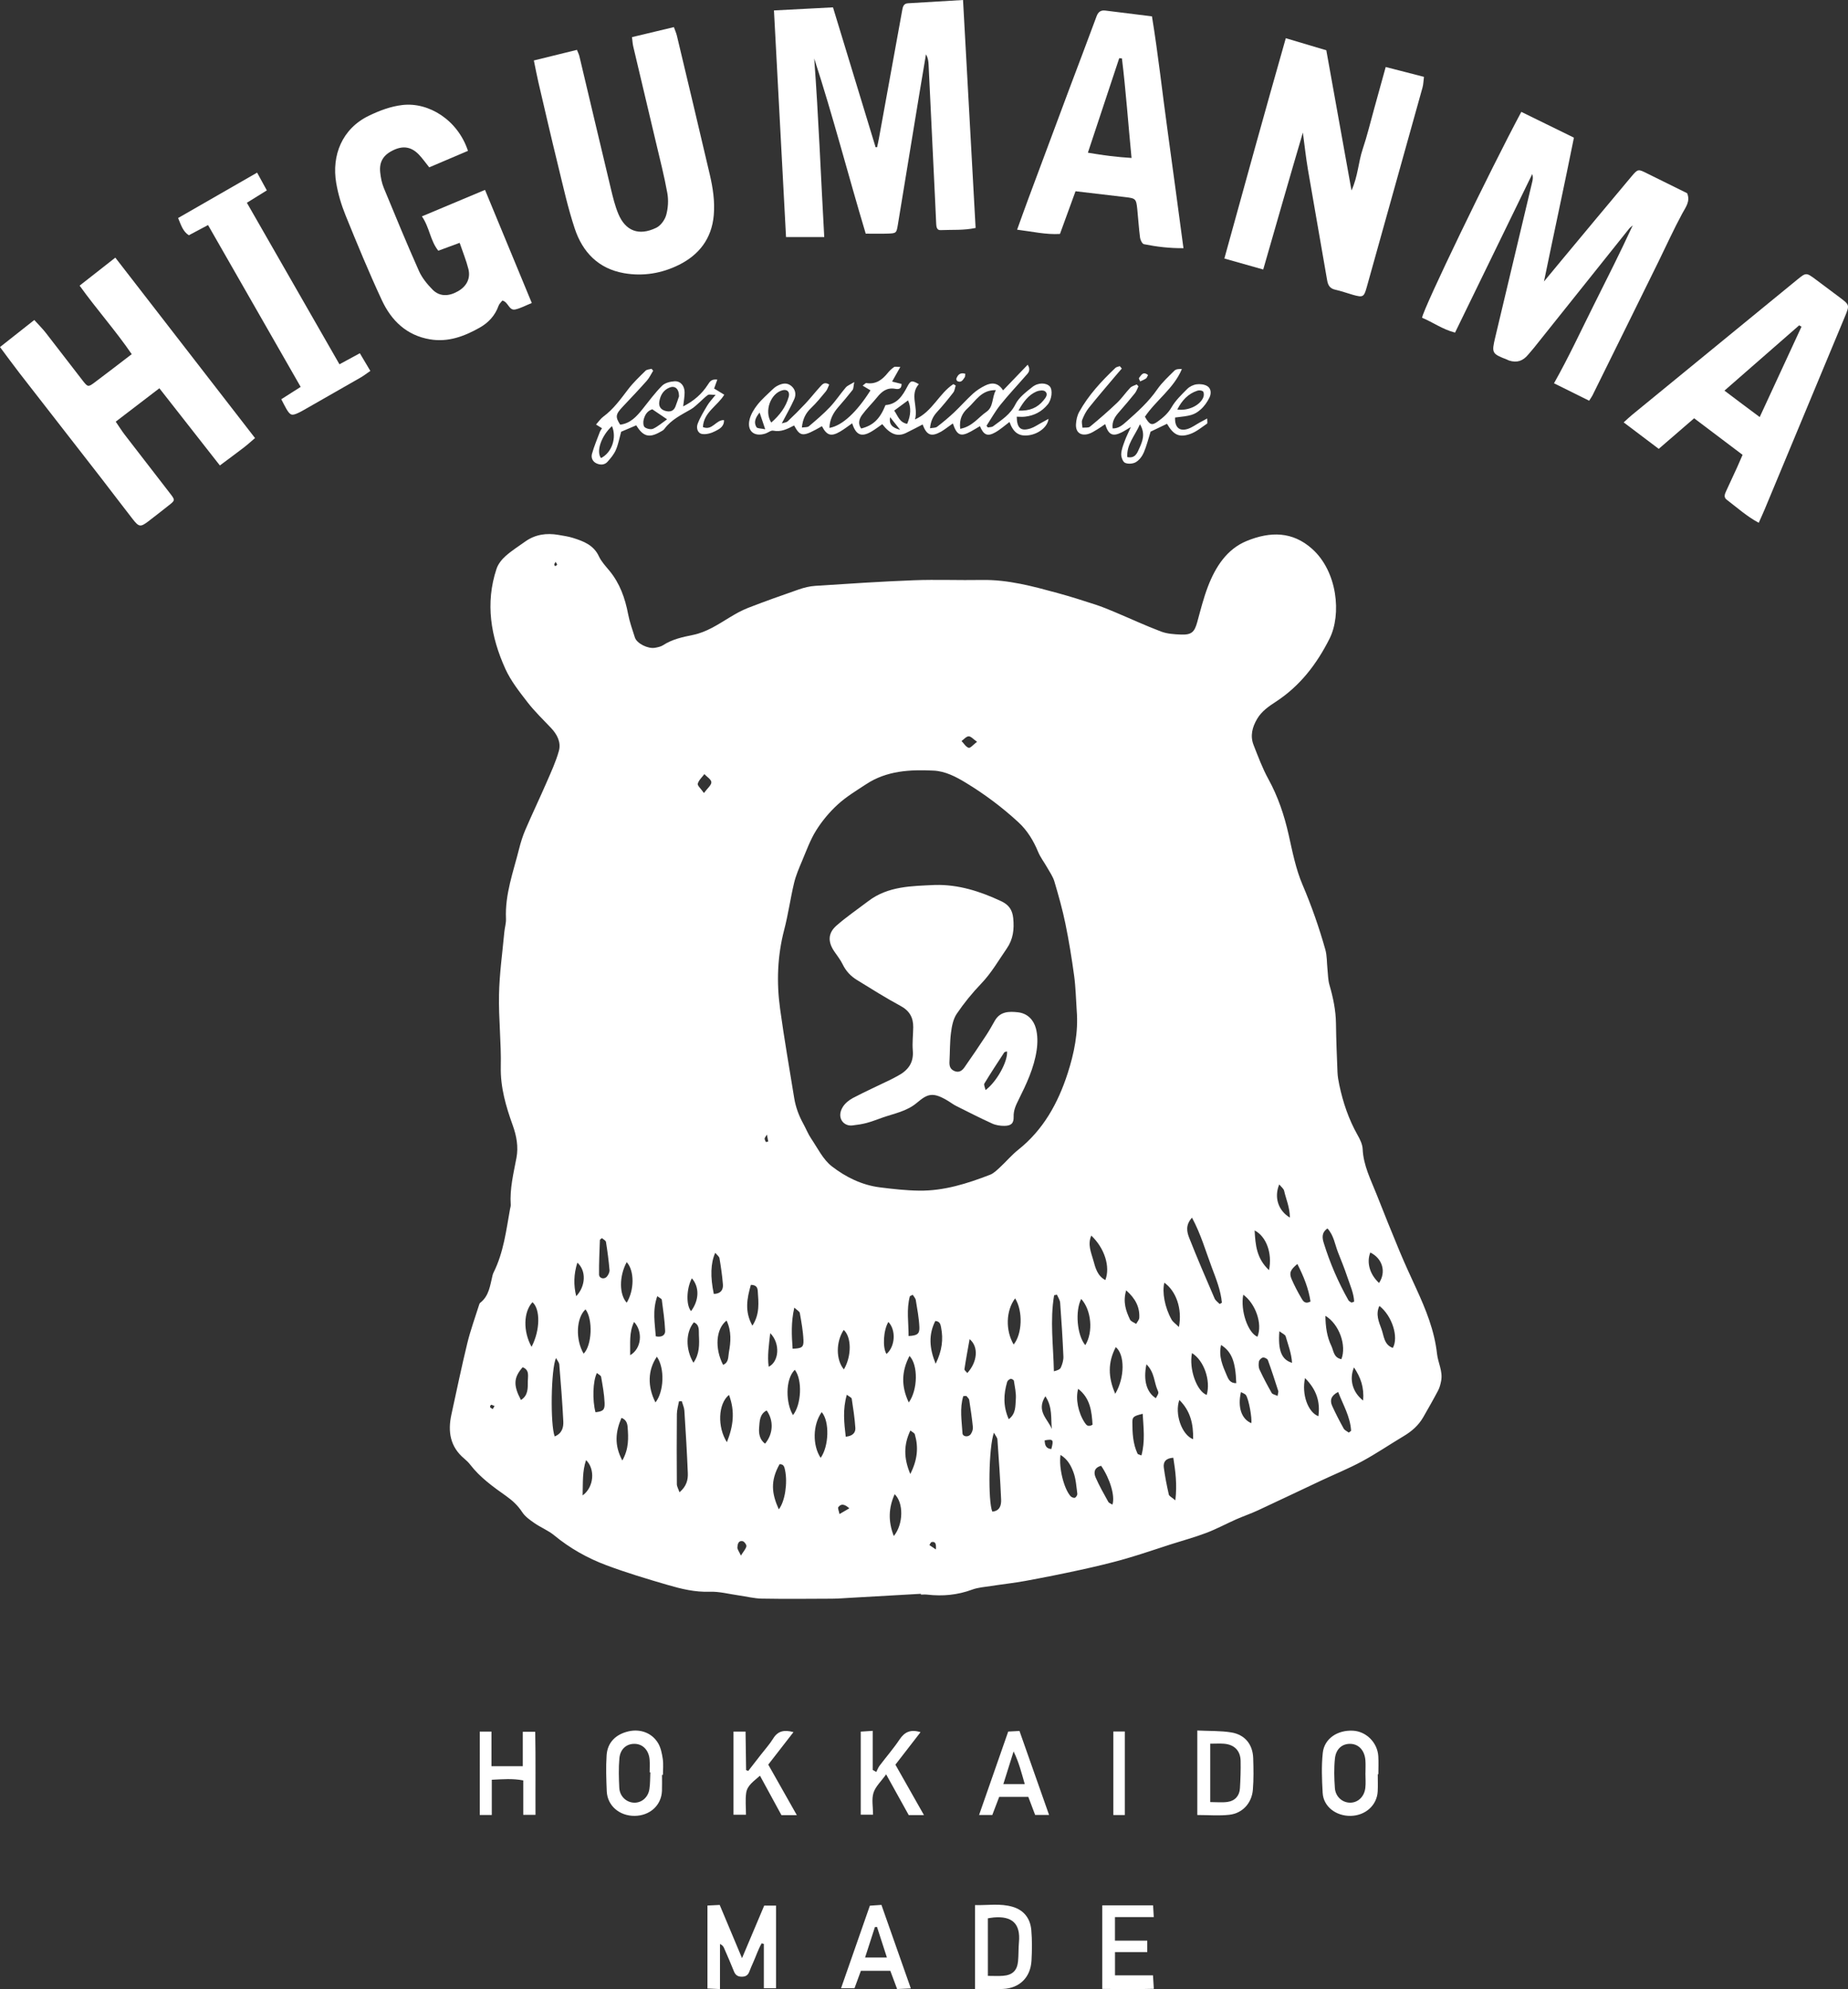 <?xml version="1.0" encoding="utf-8"?>
<!-- Generator: Adobe Illustrator 26.5.0, SVG Export Plug-In . SVG Version: 6.00 Build 0)  -->
<svg version="1.1" id="レイヤー_1" xmlns="http://www.w3.org/2000/svg" xmlns:xlink="http://www.w3.org/1999/xlink" x="0px"
	 y="0px" viewBox="0 0 281.707 303.142" style="enable-background:new 0 0 281.707 303.142;" xml:space="preserve">
<rect x="0" y="0" width="281.707" height="303.142" fill="#333333" stroke="none"/>
<style type="text/css">
	.st0{fill:#FFFFFF;}
</style>
<g>
	<g>
		<g>
			<path class="st0" d="M140.371,242.89c-3.604,0.205-7.209,0.412-10.814,0.615c-0.915,0.052-1.831,0.126-2.747,0.131
				c-3.56,0.017-7.122,0.052-10.681-0.011c-1.169-0.021-2.332-0.323-3.499-0.487c-1.492-0.21-2.992-0.617-4.476-0.564
				c-2.215,0.079-4.294-0.428-6.355-1.029c-3.156-0.92-6.314-1.866-9.39-3.018c-2.873-1.076-5.543-2.583-7.941-4.558
				c-0.893-0.736-2.021-1.178-2.982-1.842c-0.69-0.477-1.433-0.998-1.879-1.679c-0.668-1.02-1.474-1.77-2.47-2.474
				c-1.968-1.39-3.946-2.807-5.448-4.753c-0.261-0.339-0.575-0.647-0.904-0.921c-2.173-1.807-2.542-4.136-1.971-6.738
				c0.795-3.625,1.544-7.261,2.423-10.865c0.484-1.984,1.193-3.914,1.805-5.867c0.032-0.101,0.076-0.221,0.154-0.281
				c1.371-1.059,1.513-2.668,1.884-4.176c0.039-0.156,0.092-0.313,0.164-0.457c1.522-3.044,1.915-6.381,2.506-9.666
				c0.038-0.212,0.12-0.428,0.106-0.637c-0.167-2.453,0.428-4.803,0.876-7.183c0.313-1.665,0.013-3.31-0.567-4.925
				c-1.036-2.887-1.895-5.786-1.825-8.949c0.081-3.658-0.344-7.328-0.27-10.986c0.064-3.168,0.513-6.328,0.805-9.491
				c0.064-0.697,0.288-1.394,0.257-2.083c-0.169-3.7,1.114-7.119,1.993-10.615c0.249-0.992,0.555-1.982,0.959-2.919
				c1.041-2.416,2.177-4.791,3.225-7.203c0.686-1.579,1.421-3.157,1.882-4.806c0.368-1.316-0.251-2.518-1.193-3.516
				c-1.216-1.288-2.509-2.522-3.587-3.918c-1.246-1.613-2.55-3.262-3.381-5.098c-2.21-4.886-3.089-9.986-1.337-15.244
				c0.241-0.722,0.792-1.416,1.37-1.932c0.919-0.82,1.978-1.484,2.983-2.205c1.541-1.104,3.263-1.339,5.088-1.023
				c0.744,0.129,1.501,0.235,2.218,0.461c1.601,0.506,3.14,1.076,3.941,2.8c0.378,0.814,1.037,1.507,1.619,2.214
				c1.585,1.928,2.376,4.174,2.837,6.593c0.231,1.212,0.658,2.388,1.033,3.569c0.287,0.903,2.002,1.767,3.081,1.563
				c0.421-0.08,0.877-0.17,1.225-0.396c1.395-0.908,2.962-1.236,4.557-1.562c2.044-0.417,3.765-1.562,5.519-2.629
				c0.914-0.556,1.857-1.098,2.85-1.483c2.562-0.992,5.15-1.919,7.747-2.816c0.809-0.28,1.671-0.494,2.521-0.549
				c5.004-0.323,10.009-0.663,15.019-0.852c3.45-0.131,6.909,0.02,10.363-0.043c4.003-0.073,7.8,0.968,11.599,2.003
				c1.922,0.523,3.822,1.128,5.716,1.746c1.021,0.333,2.018,0.746,3.009,1.163c2.335,0.98,4.635,2.051,7.002,2.945
				c0.935,0.353,2.008,0.422,3.024,0.461c1.632,0.063,2.074-0.375,2.497-1.918c0.497-1.813,0.954-3.649,1.625-5.4
				c1.147-2.991,2.888-5.711,5.918-6.949c3.625-1.481,6.988-1.444,9.95,1.194c3.888,3.461,4.519,10.025,2.666,13.706
				c-1.946,3.867-4.506,7.208-8.182,9.603c-1.082,0.705-2.151,1.438-2.834,2.583c-0.751,1.259-1.115,2.606-0.559,4.018
				c0.691,1.755,1.35,3.542,2.255,5.187c1.473,2.681,2.421,5.508,3.088,8.477c0.578,2.573,1.087,5.215,2.114,7.619
				c1.378,3.228,2.526,6.512,3.475,9.872c0.271,0.96,0.224,2.009,0.332,3.016c0.085,0.795,0.079,1.62,0.299,2.378
				c0.559,1.929,0.969,3.864,0.995,5.885c0.032,2.478,0.13,4.955,0.232,7.431c0.026,0.641,0.139,1.285,0.272,1.915
				c0.567,2.691,1.438,5.27,2.802,7.677c0.366,0.646,0.73,1.396,0.762,2.112c0.11,2.51,1.244,4.674,2.132,6.923
				c1.148,2.906,2.309,5.807,3.513,8.689c0.79,1.89,1.651,3.752,2.507,5.614c1.468,3.194,2.791,6.422,3.183,9.971
				c0.151,1.371,0.901,2.665,0.634,4.102c-0.095,0.509-0.224,1.036-0.462,1.49c-0.725,1.378-1.5,2.731-2.275,4.082
				c-0.714,1.245-1.754,2.15-2.982,2.881c-2.122,1.264-4.169,2.664-6.339,3.837c-2.031,1.098-4.185,1.969-6.279,2.953
				c-3.209,1.508-6.407,3.04-9.623,4.532c-1.074,0.498-2.202,0.877-3.285,1.356c-1.522,0.673-2.993,1.472-4.544,2.062
				c-1.757,0.667-3.58,1.159-5.373,1.732c-2.359,0.753-4.699,1.572-7.079,2.249c-2.226,0.634-4.485,1.165-6.747,1.66
				c-2.787,0.609-5.586,1.166-8.391,1.681c-1.745,0.32-3.514,0.509-5.269,0.781c-0.957,0.148-1.955,0.215-2.85,0.546
				c-2.235,0.827-4.506,1.035-6.849,0.763c-0.319-0.037-0.647-0.005-0.97-0.005C140.374,242.97,140.372,242.93,140.371,242.89z
				 M164.135,154.03c-0.123-1.771-0.154-3.554-0.392-5.309c-0.363-2.671-0.795-5.338-1.338-7.978
				c-0.444-2.161-1.047-4.293-1.675-6.41c-0.225-0.757-0.713-1.44-1.109-2.141c-0.447-0.794-1.022-1.529-1.368-2.362
				c-0.713-1.717-1.64-3.26-3.016-4.528c-2.462-2.268-5.122-4.261-7.986-6.001c-1.544-0.939-3.157-1.776-4.937-1.863
				c-3.571-0.174-7.136,0.002-10.273,2.067c-1.483,0.976-3.03,1.904-4.33,3.092c-1.257,1.148-2.39,2.505-3.294,3.948
				c-0.906,1.446-1.491,3.099-2.161,4.685c-0.459,1.087-0.936,2.188-1.208,3.33c-0.563,2.357-0.889,4.774-1.502,7.116
				c-1.043,3.986-1.187,8.009-0.633,12.047c0.622,4.541,1.417,9.058,2.148,13.584c0.225,1.391,0.703,2.699,1.386,3.934
				c0.416,0.752,0.729,1.569,1.208,2.277c0.987,1.46,1.806,3.184,3.143,4.221c2.116,1.642,4.589,2.866,7.335,3.211
				c1.977,0.248,3.971,0.472,5.96,0.5c3.782,0.053,7.34-1.073,10.823-2.419c0.572-0.221,1.058-0.713,1.525-1.144
				c0.947-0.874,1.786-1.878,2.79-2.677c3.813-3.032,6.052-7.1,7.511-11.602C163.74,160.528,164.398,157.336,164.135,154.03z
				 M185.918,198.727c0.115-0.065,0.23-0.129,0.345-0.194c-0.17-1.895-0.895-3.667-1.555-5.428c-0.926-2.468-1.649-5.032-3-7.533
				c-1.023,1.111-0.782,2.171-0.427,3.073c1.221,3.105,2.547,6.169,3.868,9.234C185.291,198.211,185.656,198.447,185.918,198.727z
				 M103.931,213.539c-0.143,0.006-0.286,0.013-0.429,0.019c-0.112,0.647-0.315,1.293-0.321,1.941
				c-0.033,3.559-0.028,7.119-0.003,10.679c0.003,0.357,0.224,0.713,0.402,1.24c1.072-0.904,1.313-1.895,1.271-2.911
				c-0.129-3.176-0.32-6.349-0.525-9.521C104.296,214.497,104.068,214.021,103.931,213.539z M151.516,218.335
				c-0.809,2.169-0.914,10.478-0.251,12.03c1.155-0.094,1.381-0.983,1.345-1.839c-0.13-3.054-0.348-6.105-0.564-9.155
				C152.026,219.094,151.779,218.834,151.516,218.335z M84.559,218.909c1.152-0.481,1.353-1.413,1.309-2.311
				c-0.142-2.888-0.375-5.773-0.611-8.655c-0.025-0.307-0.292-0.594-0.498-0.986C83.986,208.566,83.863,217.128,84.559,218.909z
				 M206.031,198.516c0.132-0.052,0.264-0.104,0.396-0.157c-0.065-1.311-0.631-2.518-1.039-3.748
				c-0.423-1.274-0.935-2.519-1.427-3.769c-0.474-1.204-0.628-2.562-1.603-3.629c-0.942,0.65-0.795,1.478-0.562,2.23
				c0.94,3.035,2.191,5.943,3.757,8.71C205.643,198.314,205.868,198.397,206.031,198.516z M161.123,197.308
				c-0.144,0.027-0.288,0.055-0.433,0.082c-0.652,3.82-0.119,7.662-0.037,11.589c0.484-0.118,0.925-0.271,1.057-0.563
				c0.236-0.523,0.417-1.136,0.393-1.701c-0.117-2.73-0.292-5.459-0.495-8.184C161.577,198.114,161.291,197.716,161.123,197.308z
				 M125.261,215.202c-1.381,1.922-1.42,5.074-0.162,6.971C126.359,220.424,126.494,216.628,125.261,215.202z M154.745,197.865
				c-1.421,1.889-1.482,4.885-0.227,7.033C155.818,203.324,155.97,199.828,154.745,197.865z M138.532,213.73
				c1.38-1.895,1.456-5.703,0.109-7.091C137.43,208.977,137.344,211.229,138.532,213.73z M166.353,188.301
				c-0.59,1.362-0.017,2.578,0.308,3.753c0.314,1.136,0.607,2.371,1.835,3.025C169.28,193.066,168.392,190.22,166.353,188.301z
				 M110.761,201.247c-1.655,1.275-1.823,4.266-0.534,6.751c0.891-0.362,0.76-1.229,0.884-1.908
				C111.4,204.512,111.534,202.922,110.761,201.247z M111.127,212.579c-1.677,1.355-1.789,4.914-0.32,7.206
				C111.769,217.375,112.085,215.121,111.127,212.579z M204.477,207.134c0.828-2.085-0.333-5.35-2.435-6.609
				c0.022,1.686,0.237,3.202,0.913,4.597C203.299,205.833,203.272,206.896,204.477,207.134z M118.718,230.018
				c0.945-1.189,1.361-4.013,0.96-5.947c-0.101-0.488-0.19-0.964-0.843-0.932C117.394,225.717,117.64,227.615,118.718,230.018z
				 M170.006,212.407c1.475-2.463,1.478-5.965,0.082-7.111C168.871,207.606,168.898,209.873,170.006,212.407z M161.665,221.722
				c-0.293,1.945,0.515,5.151,1.53,6.292c0.145,0.163,0.495,0.304,0.665,0.237c0.181-0.07,0.389-0.417,0.363-0.614
				c-0.148-1.111-0.21-2.271-0.6-3.302C163.27,223.399,162.781,222.413,161.665,221.722z M165.439,204.999
				c1.253-2.017,0.917-5.378-0.621-7.045C163.878,199.757,164.162,203.461,165.439,204.999z M121.157,208.75
				c-1.514,1.489-1.349,5.175-0.274,6.906C122.163,214.067,122.349,210.271,121.157,208.75z M89.254,199.541
				c-1.418,1.303-1.557,4.586-0.286,6.755C90.243,205.035,90.412,201.047,89.254,199.541z M183.95,212.587
				c0.635-2.239-0.425-5.256-2.241-6.38C181.211,208.584,182.417,212.019,183.95,212.587z M100.133,206.758
				c-1.396,2.015-1.45,4.569-0.213,6.966C101.217,212.087,101.369,208.53,100.133,206.758z M189.521,197.309
				c-0.462,2.444,0.716,5.811,2.164,6.412C192.501,201.7,191.345,198.62,189.521,197.309z M81.031,205.254
				c1.325-2.526,1.356-5.748,0.14-6.802C79.801,199.899,79.708,202.88,81.031,205.254z M212.319,205.417
				c0.932-1.613-0.114-4.911-2.048-6.399c-0.602,1.273-0.083,2.428,0.322,3.535C210.974,203.594,210.963,204.934,212.319,205.417z
				 M179.713,202.233c0.542-2.796-0.447-5.493-2.223-6.755c-0.359,1.472,0.066,3.769,1.104,5.625
				C178.794,201.461,179.186,201.712,179.713,202.233z M120.826,205.539c1.398-0.051,1.697-0.209,1.652-1.302
				c-0.058-1.386-0.313-2.767-0.556-4.138c-0.044-0.25-0.433-0.439-0.839-0.822C120.575,201.515,120.676,203.469,120.826,205.539z
				 M174.193,215.46c-1.327,0.325-1.575,0.444-1.575,1.237c0,1.647,0.067,3.306,0.79,4.841c0.047,0.1,0.256,0.123,0.59,0.269
				C174.587,219.638,174.307,217.576,174.193,215.46z M91.756,188.683c-0.161,0.144-0.306,0.212-0.309,0.285
				c-0.06,1.751-0.15,3.504-0.129,5.255c0.008,0.606,0.786,0.806,1.194,0.327c0.225-0.264,0.429-0.678,0.401-1.004
				c-0.123-1.431-0.31-2.859-0.539-4.277C92.338,189.043,91.966,188.872,91.756,188.683z M178.858,222.154
				c-1.146,0.066-1.561,0.643-1.448,1.498c0.182,1.38,0.455,2.75,0.762,4.108c0.057,0.25,0.459,0.422,0.997,0.884
				C179.46,226.2,179.179,224.197,178.858,222.154z M108.812,197.192c1.057-0.029,1.454-0.617,1.387-1.46
				c-0.105-1.331-0.299-2.658-0.522-3.976c-0.047-0.278-0.384-0.507-0.645-0.83C108.322,192.466,108.262,194.606,108.812,197.192z
				 M147.307,212.735c-0.154,0.009-0.308,0.019-0.463,0.028c-0.572,1.851-0.238,3.77-0.123,5.657
				c0.034,0.558,0.918,0.646,1.272,0.124c0.198-0.292,0.345-0.712,0.311-1.054c-0.138-1.387-0.34-2.769-0.56-4.146
				C147.709,213.124,147.459,212.938,147.307,212.735z M205.609,218.323c0.117-0.09,0.234-0.18,0.351-0.27
				c-0.118-2.14-1.209-3.938-1.973-5.923c-1.108,0.564-1.287,1.294-0.911,2.126c0.53,1.172,1.126,2.316,1.749,3.442
				C204.973,217.969,205.341,218.118,205.609,218.323z M153.771,216.279c1.121-0.841,0.994-2.008,1.078-3.015
				c0.078-0.936-0.151-1.902-0.294-2.847c-0.019-0.126-0.366-0.324-0.5-0.283c-0.209,0.063-0.469,0.27-0.527,0.469
				C152.995,212.433,152.879,214.261,153.771,216.279z M197.769,192.625c-1.091,0.903-1.281,1.384-0.869,2.331
				c0.425,0.977,0.922,1.928,1.462,2.847c0.243,0.414,0.529,1.005,1.41,0.547C199.485,196.39,198.753,194.565,197.769,192.625z
				 M138.502,203.605c1.296-0.063,1.689-0.303,1.647-1.341c-0.057-1.382-0.322-2.759-0.546-4.13
				c-0.047-0.288-0.303-0.541-0.462-0.81c-0.146,0.07-0.293,0.14-0.439,0.21C138.152,199.535,138.512,201.569,138.502,203.605z
				 M128.924,218.95c1.029-0.099,1.517-0.595,1.465-1.361c-0.101-1.483-0.328-2.958-0.552-4.429
				c-0.027-0.175-0.36-0.304-0.747-0.608C128.437,214.798,128.678,216.834,128.924,218.95z M194.75,212.735
				c0.069-0.443,0.15-0.615,0.107-0.747c-0.508-1.578-1.014-3.158-1.583-4.714c-0.076-0.207-0.516-0.429-0.746-0.391
				c-0.241,0.039-0.568,0.356-0.616,0.6c-0.078,0.398-0.073,0.887,0.094,1.246c0.564,1.212,1.193,2.395,1.852,3.558
				C193.974,212.49,194.354,212.544,194.75,212.735z M100.194,197.529c-0.775,2.21-0.352,4.182-0.227,6.121
				c0.896,0.197,1.456-0.174,1.428-0.825c-0.068-1.59-0.305-3.173-0.512-4.754C100.865,197.927,100.574,197.818,100.194,197.529z
				 M138.764,224.632c1.106-2.171,1.266-4.073,0.693-6.039c-0.065-0.222-0.407-0.363-0.679-0.591
				C137.738,220.185,137.751,222.226,138.764,224.632z M167.859,223.383c-1.115,0.289-1.148,1.078-0.836,1.793
				c0.554,1.272,1.251,2.483,1.924,3.7c0.105,0.189,0.401,0.273,0.634,0.421C169.999,227.996,169.225,225.386,167.859,223.383z
				 M90.992,209.243c-0.625,1.195-0.705,4.179-0.215,5.979c1.134-0.134,1.431-0.323,1.387-1.428
				c-0.053-1.328-0.301-2.652-0.529-3.966C91.597,209.61,91.229,209.449,90.992,209.243z M142.629,207.834
				c0.99-2.012,1.176-3.728,0.835-5.513c-0.089-0.463-0.172-0.973-0.891-1.004C141.544,203.369,141.643,205.407,142.629,207.834z
				 M94.867,222.577c1.018-1.805,0.933-3.463,0.806-5.108c-0.042-0.549-0.219-1.13-0.939-1.39
				C93.828,218.208,93.609,220.217,94.867,222.577z M188.456,210.791c-0.113-3.293-0.692-4.778-2.315-5.824
				c-0.417,1.734,0.248,3.197,0.867,4.643C187.241,210.155,187.508,210.814,188.456,210.791z M181.876,219.333
				c0.055-2.364-0.427-4.332-2.098-5.983C179.032,215.403,180.119,218.661,181.876,219.333z M95.535,192.344
				c-1.178,2.159-1.145,4.96,0.002,6.182C96.699,196.621,96.737,193.665,95.535,192.344z M136.25,234.089
				c1.486-1.822,1.505-5.078,0.13-6.378C135.458,229.778,135.359,231.801,136.25,234.089z M128.616,202.672
				c-1.21,1.829-1.197,4.588,0.027,6.019C129.836,206.653,129.823,203.773,128.616,202.672z M166.546,217.122
				c-0.125-2.07-0.353-4.036-2.19-5.47c-0.439,1.51,0.02,3.686,0.997,5.152C165.61,217.192,165.868,217.512,166.546,217.122z
				 M193.447,193.564c0.533-2.579-0.426-5.147-2.194-6.049C191.375,189.737,191.547,191.794,193.447,193.564z M198.936,210.014
				c-0.542,2.476,0.454,5.221,2.039,5.812C201.278,213.599,200.675,211.759,198.936,210.014z M114.462,195.807
				c-0.597,2.075-0.98,4.054,0.232,6.22c1.151-1.764,0.937-3.522,0.819-5.266C115.477,196.229,115.308,195.821,114.462,195.807z
				 M105.707,207.676c0.944-1.342,0.901-2.795,0.833-4.22c-0.033-0.689,0.139-1.555-0.769-1.937
				C104.526,203,104.473,205.606,105.707,207.676z M116.871,214.948c-1.11,0.568-1.071,1.713-1.152,2.656
				c-0.072,0.838,0.076,1.796,0.905,2.408C117.877,218.522,117.969,216.493,116.871,214.948z M171.672,196.645
				c-0.53,1.794-0.029,3.145,0.583,4.448c0.142,0.303,0.619,0.449,0.942,0.667c0.165-0.312,0.457-0.617,0.473-0.937
				C173.751,199.221,173.114,197.916,171.672,196.645z M79.673,208.363c-1.383,1.573-1.447,2.75-0.262,4.993
				c1.095-0.675,1.054-1.788,1.047-2.815C80.453,209.767,80.772,208.779,79.673,208.363z M210.221,195.519
				c1.129-1.706,0.509-3.735-1.332-4.641C208.292,192.381,208.787,194.203,210.221,195.519z M174.762,207.912
				c-0.522,2.495,0.059,4.301,1.432,5.167c0.414-0.73,0.478-0.759,0.261-1.24C175.916,210.652,176.019,209.166,174.762,207.912z
				 M147.806,204.076c-0.302,1.703-0.574,3.139-0.787,4.583c-0.024,0.165,0.278,0.379,0.44,0.584
				C148.964,207.596,149.248,205.291,147.806,204.076z M105.467,194.807c-0.857,1.622-0.883,4.149-0.122,5.001
				C106.571,198.169,106.655,196.17,105.467,194.807z M87.838,197.535c1.472-1.561,1.542-3.898,0.173-5.111
				C87.454,194.191,87.42,195.85,87.838,197.535z M96.062,206.529c1.743-1.015,1.966-3.602,0.596-5.07
				C95.873,203.074,96.096,204.676,96.062,206.529z M88.816,227.896c1.75-1.272,1.93-4.028,0.523-5.382
				C88.754,224.24,88.874,225.901,88.816,227.896z M135.425,201.462c-0.762,1.237-0.92,3.915-0.288,4.877
				C136.468,205.205,136.616,202.702,135.425,201.462z M117.413,203.165c-0.21,1.906-0.459,3.45-0.236,5.125
				C118.757,207.52,118.985,204.753,117.413,203.165z M190.744,216.886c0.142-0.717-0.37-3.635-0.813-4.273
				c-0.148-0.213-0.481-0.298-0.762-0.461C188.636,214.467,189.256,216.248,190.744,216.886z M196.632,185.556
				c-0.024-1.621-0.602-2.827-0.879-4.077c-0.074-0.334-0.448-0.601-0.746-0.976C194.207,182.402,194.807,184.477,196.632,185.556z
				 M195.025,202.873c-0.231,2.921,0.335,4.346,1.933,4.815c-0.092-1.459-0.599-2.741-0.973-4.037
				C195.91,203.388,195.48,203.228,195.025,202.873z M207.796,213.436c0.166-2.018-0.373-3.513-1.397-5.05
				C205.647,210.187,206.159,212.17,207.796,213.436z M159.355,212.785c-1.456,2.277,0.396,3.484,0.987,4.997
				C160.164,216.17,160.483,214.458,159.355,212.785z M112.944,237.066c0.422-0.682,0.769-1.032,0.834-1.428
				c0.038-0.232-0.337-0.73-0.586-0.775c-0.66-0.118-0.753,0.507-0.786,0.953C112.386,236.104,112.648,236.411,112.944,237.066z
				 M160.265,220.832c0.376-1.45,0.298-1.551-1.015-1.325C159.268,220.199,159.42,220.762,160.265,220.832z M129.472,229.863
				c-0.713-0.637-1.241-0.748-1.675-0.193c-0.128,0.164,0.086,0.596,0.174,1.068C128.544,230.404,128.923,230.183,129.472,229.863z
				 M142.672,236.133c0.058-0.898-0.089-1.25-0.666-1.122c-0.136,0.03-0.22,0.296-0.328,0.454
				C141.944,235.644,142.21,235.823,142.672,236.133z M148.942,113.047c-0.566-0.392-0.929-0.841-1.281-0.833
				c-0.367,0.009-0.723,0.458-1.085,0.715c0.355,0.366,0.657,0.899,1.086,1.035C147.911,114.043,148.362,113.485,148.942,113.047z
				 M107.309,120.854c0.539-0.736,1.147-1.205,1.129-1.648c-0.017-0.425-0.684-0.824-1.065-1.234
				c-0.356,0.482-0.861,0.924-1.006,1.463C106.29,119.722,106.836,120.177,107.309,120.854z M116.747,174.044
				c0.121-0.027,0.242-0.053,0.363-0.08c-0.052-0.276-0.105-0.552-0.202-1.063c-0.219,0.379-0.355,0.508-0.349,0.63
				C116.566,173.705,116.679,173.874,116.747,174.044z M84.689,85.625c-0.098,0.195-0.183,0.297-0.195,0.408
				c-0.009,0.079,0.08,0.169,0.125,0.253c0.107-0.074,0.285-0.134,0.303-0.225C84.94,85.963,84.809,85.835,84.689,85.625z
				 M75.385,214.272c-0.211-0.083-0.368-0.181-0.528-0.186c-0.052-0.002-0.194,0.29-0.152,0.355c0.085,0.133,0.268,0.203,0.411,0.3
				C75.186,214.618,75.256,214.497,75.385,214.272z"/>
			<path class="st0" d="M117.982,1.591c3.163-0.165,6.007-0.314,8.998-0.47c2.183,7.164,4.339,14.241,6.495,21.317
				c0.075,0.001,0.15,0.001,0.226,0.002c0.095-0.453,0.201-0.905,0.284-1.36c1.18-6.474,2.358-12.949,3.53-19.425
				c0.099-0.55,0.172-1.11,0.885-1.155c2.738-0.171,5.476-0.327,8.403-0.5c0.641,11.619,1.276,23.119,1.918,34.739
				c-1.814,0.392-3.598,0.253-5.359,0.331c-0.532,0.024-0.63-0.483-0.649-0.947c-0.045-1.132-0.102-2.264-0.156-3.396
				c-0.333-6.954-0.666-13.908-1.003-20.862c-0.026-0.526-0.088-1.05-0.4-1.588c-0.353,2.109-0.712,4.218-1.059,6.329
				c-1.077,6.548-2.147,13.097-3.226,19.645c-0.209,1.269-0.239,1.305-1.545,1.35c-1.071,0.037-2.144,0.007-3.354,0.007
				c-2.657-8.838-4.966-17.845-7.852-26.696c0.671,9.029,1.013,18.048,1.529,27.212c-2.026,0-3.837,0-5.825,0
				C119.214,24.708,118.604,13.266,117.982,1.591z"/>
			<path class="st0" d="M231.908,17.049c2.668,1.307,5.256,2.575,8.02,3.929c-1.47,7.315-3.049,14.558-4.565,21.92
				c0.893-1.078,1.783-2.159,2.679-3.234c3.55-4.261,7.09-8.531,10.661-12.774c0.992-1.18,1.03-1.134,2.41-0.446
				c2.023,1.009,4.053,2.003,6.072,3c0.516,1.231-0.203,2.095-0.747,3.101c-1.282,2.371-2.401,4.83-3.586,7.253
				c-0.141,0.289-8.868,18.005-10.096,20.461c-0.116,0.233-0.277,0.443-0.507,0.807c-1.764-0.874-3.474-1.721-5.358-2.655
				c2.262-4.013,4.111-8.021,6.088-11.967c2-3.993,4.015-7.978,5.915-12.101c-0.191,0.175-0.41,0.329-0.57,0.529
				c-4.84,6.052-9.674,12.109-14.511,18.163c-0.269,0.336-0.564,0.652-0.837,0.985c-0.827,1.01-1.734,1.299-2.935,0.924
				c-0.102-0.032-0.193-0.096-0.294-0.135c-2.329-0.908-2.387-0.983-1.81-3.416c1.879-7.926,3.776-15.848,5.659-23.772
				c0.081-0.343,0.102-0.7-0.02-1.096c-3.906,8.019-7.811,16.037-11.769,24.163c-1.937-0.497-3.402-1.601-5.029-2.261
				C217.008,46.922,227.062,26.106,231.908,17.049z"/>
			<path class="st0" d="M198.609,20.201c-2.041,6.916-4.003,13.786-6.045,20.871c-2.028-0.573-3.863-1.091-5.924-1.674
				c3.107-11.265,6.17-22.367,9.365-33.575c2.136,0.636,4.127,1.229,6.176,1.839c1.273,7.079,2.531,14.08,3.84,21.36
				c0.988-2.148,1.037-4.314,1.708-6.302c0.672-1.992,1.161-4.045,1.725-6.073c0.577-2.072,1.147-4.146,1.781-6.435
				c1.976,0.508,3.826,0.984,5.833,1.5c-0.08,0.611-0.085,1.141-0.223,1.634c-2.823,10.137-5.66,20.269-8.496,30.402
				c-0.431,1.541-0.569,1.617-2.15,1.171c-0.882-0.249-1.747-0.571-2.641-0.766c-0.825-0.18-1.117-0.663-1.251-1.448
				c-0.961-5.64-1.976-11.27-2.934-16.911C199.059,23.941,198.861,22.066,198.609,20.201z"/>
			<path class="st0" d="M17.641,64.26c0.52,0.759,0.911,1.391,1.361,1.977c2.298,2.99,4.614,5.967,6.918,8.953
				c0.807,1.046,0.799,1.052-0.252,1.875c-1.019,0.798-2.028,1.607-3.06,2.387c-1.185,0.896-1.42,0.88-2.36-0.318
				c-1.628-2.077-3.208-4.192-4.827-6.276c-4.129-5.315-8.272-10.619-12.399-15.936C2.036,55.651,1.091,54.348,0,52.891
				c1.749-1.38,3.413-2.693,5.226-4.123c0.643,0.711,1.244,1.3,1.757,1.958c1.891,2.419,3.742,4.869,5.632,7.289
				c0.768,0.983,0.834,0.994,1.798,0.275c1.852-1.38,3.677-2.797,5.666-4.316c-2.459-3.6-5.329-6.799-7.943-10.445
				c1.782-1.397,3.528-2.765,5.443-4.266c7.166,9.252,14.201,18.335,21.296,27.497c-0.647,0.549-1.155,1.017-1.7,1.436
				c-1.146,0.879-2.311,1.733-3.659,2.739c-3.088-3.939-6.119-7.807-9.221-11.764C22.04,60.896,19.952,62.492,17.641,64.26z"/>
			<path class="st0" d="M71.336,22.99c-1.949,0.83-3.912,1.666-5.904,2.514c-0.559-0.695-1.019-1.356-1.568-1.932
				c-1.129-1.184-2.362-1.394-3.816-0.728c-1.588,0.726-2.269,1.782-2.089,3.444c0.086,0.796,0.243,1.617,0.547,2.353
				c1.745,4.235,3.495,8.469,5.357,12.652c0.467,1.05,1.255,2.008,2.069,2.839c1.054,1.074,2.433,1.079,3.877,0.257
				c1.316-0.749,1.953-1.952,1.592-3.394c-0.323-1.289-0.836-2.529-1.332-3.988c-1.199,0.443-2.177,0.804-3.254,1.202
				c-1.24-1.537-1.316-3.52-2.5-5.235c3.316-1.391,6.37-2.672,9.619-4.035c2.394,5.787,4.729,11.43,7.132,17.238
				c-0.924,0.373-1.682,0.793-2.493,0.979c-1.01,0.231-1.052-1.124-1.994-1.355c-0.173,0.232-0.466,0.483-0.578,0.797
				c-0.534,1.503-1.555,2.592-2.903,3.349c-2.335,1.312-4.775,2.234-7.548,1.769c-3.59-0.602-5.898-2.87-7.344-5.974
				c-1.978-4.246-3.766-8.585-5.529-12.927c-0.644-1.585-1.145-3.267-1.429-4.952c-0.701-4.157,0.869-8.252,5.013-10.24
				c1.608-0.771,3.256-1.4,5.054-1.616C65.355,15.524,69.793,18.293,71.336,22.99z"/>
			<path class="st0" d="M96.341,5.659c2.153-0.515,4.226-1.011,6.386-1.527c0.187,0.529,0.364,0.912,0.459,1.314
				c1.676,7.032,3.358,14.063,5.001,21.104c0.478,2.048,0.805,4.108,0.618,6.25c-0.314,3.59-2.263,6.055-5.322,7.572
				c-2.59,1.284-5.433,1.77-8.353,1.26c-3.922-0.686-6.32-3.205-7.515-6.792c-1.053-3.163-1.766-6.442-2.562-9.687
				c-1.028-4.189-1.995-8.393-2.976-12.594c-0.244-1.044-0.438-2.099-0.696-3.344c2.248-0.553,4.365-1.074,6.567-1.615
				c0.152,0.386,0.299,0.658,0.369,0.949c1.611,6.769,3.204,13.543,4.827,20.31c0.301,1.256,0.613,2.529,1.106,3.716
				c1.08,2.602,3.111,3.435,5.791,2.137c0.678-0.328,1.311-1.201,1.516-1.947c0.289-1.054,0.364-2.259,0.171-3.335
				c-0.466-2.598-1.129-5.161-1.735-7.733c-1.15-4.884-2.319-9.763-3.469-14.646C96.429,6.643,96.413,6.218,96.341,5.659z"/>
			<path class="st0" d="M265.637,69.317c-2.5-1.887-4.899-3.697-7.385-5.574c-1.815,1.568-3.557,3.073-5.395,4.661
				c-1.816-1.371-3.524-2.659-5.347-4.035c0.506-0.453,0.886-0.82,1.294-1.155c8.394-6.875,16.791-13.748,25.189-20.618
				c1.314-1.075,1.361-1.07,2.767-0.025c1.256,0.934,2.511,1.869,3.76,2.812c1.413,1.067,1.438,1.128,0.736,2.819
				c-2.607,6.277-5.226,12.55-7.839,18.825c-1.473,3.536-2.941,7.073-4.416,10.608c-0.267,0.64-0.56,1.269-0.9,2.037
				c-1.865-1.006-3.327-2.339-4.889-3.523c-0.489-0.371-0.291-0.858-0.074-1.32c0.573-1.221,1.136-2.447,1.696-3.673
				C265.077,70.62,265.305,70.077,265.637,69.317z M274.617,49.788c-0.117-0.07-0.234-0.14-0.351-0.21
				c-3.762,3.286-7.524,6.573-11.392,9.952c0.947,0.714,1.799,1.359,2.654,2c0.874,0.655,1.751,1.305,2.72,2.027
				C270.438,58.823,272.527,54.306,274.617,49.788z"/>
			<path class="st0" d="M180.405,37.822c-2.119,0.019-4.082-0.218-6.019-0.607c-0.262-0.053-0.55-0.624-0.597-0.985
				c-0.189-1.443-0.274-2.9-0.424-4.349c-0.165-1.594-0.247-1.658-1.855-1.845c-2.461-0.287-4.921-0.579-7.559-0.89
				c-0.783,2.146-1.551,4.253-2.373,6.507c-2.125,0.13-4.206-0.363-6.531-0.65c0.601-1.658,1.132-3.158,1.687-4.65
				c2.049-5.509,4.102-11.018,6.163-16.523c1.419-3.789,2.869-7.565,4.268-11.361c0.254-0.69,0.667-0.939,1.339-0.857
				c2.298,0.28,4.594,0.569,7.099,0.881c0.956,5.832,1.587,11.715,2.401,17.571C178.813,25.881,179.579,31.703,180.405,37.822z
				 M165.837,23.27c2.373,0.415,4.424,0.663,6.654,0.801c-0.512-5.222-0.856-10.21-1.466-15.171
				c-0.137-0.011-0.274-0.022-0.411-0.033C169.044,13.601,167.474,18.335,165.837,23.27z"/>
			<path class="st0" d="M40.674,29.015c-1.105,0.685-2.046,1.269-3.04,1.886c4.733,8.255,9.385,16.37,14.112,24.617
				c1.062-0.575,1.991-1.079,3.107-1.684c0.529,0.89,1.03,1.735,1.6,2.693c-0.579,0.398-0.993,0.725-1.446,0.986
				c-2.894,1.665-5.796,3.315-8.696,4.969c-0.234,0.134-0.47,0.265-0.713,0.382c-1.104,0.534-1.342,0.47-1.951-0.562
				c-0.244-0.413-0.449-0.849-0.769-1.459c0.926-0.59,1.853-1.18,2.955-1.881c-4.694-8.199-9.361-16.351-14.12-24.664
				c-0.997,0.53-1.928,1.024-2.925,1.554c-0.9-0.568-1.186-1.536-1.638-2.626c3.999-2.297,7.95-4.566,12.042-6.917
				C39.694,27.222,40.147,28.05,40.674,29.015z"/>
			<path class="st0" d="M125.295,64.95c-2.906,1.663-3.277,1.66-4.242-0.111c-0.989,0.515-1.976,1.042-3.19,0.792
				c-0.346-0.071-0.772,0.307-1.175,0.439c-1.725,0.562-2.856-0.384-2.424-2.144c0.197-0.803,0.68-1.586,1.201-2.246
				c0.655-0.831,1.474-1.534,2.236-2.277c0.23-0.224,0.486-0.441,0.767-0.59c0.697-0.369,1.442-0.565,2.127-0.018
				c0.672,0.537,0.802,1.319,0.471,2.053c-0.548,1.216-1.216,2.377-1.893,3.675c0.317-0.107,0.701-0.128,0.915-0.329
				c0.935-0.876,1.843-1.784,2.717-2.721c0.771-0.827,1.467-1.724,2.231-2.558c0.308-0.336,0.647-0.785,1.368-0.309
				c-0.164,0.343-0.273,0.749-0.516,1.044c-0.718,0.873-1.436,1.757-2.253,2.533c-0.827,0.785-1.273,1.685-1.397,2.973
				c0.425-0.069,0.851-0.01,1.07-0.195c1.099-0.929,2.204-1.866,3.192-2.909c0.884-0.933,1.596-2.028,2.433-3.009
				c0.241-0.283,0.65-0.422,1.293-0.819c-0.136,0.665-0.109,1.007-0.265,1.207c-0.693,0.891-1.425,1.753-2.168,2.604
				c-0.794,0.908-1.323,1.904-1.356,3.176c1.948-0.332,4.159-2.394,6.259-5.723c-0.359-0.216-0.72-0.433-1.195-0.718
				c0.314-0.231,0.45-0.411,0.553-0.394c1.464,0.242,2.439-0.5,3.288-1.557c0.267-0.333,0.591-0.639,0.943-0.878
				c0.158-0.107,0.45-0.018,0.957-0.018c-0.475,0.844-0.829,1.473-1.253,2.227c0.499,0.124,0.971,0.242,1.442,0.359
				c0.029,0.853-0.561,0.815-0.992,0.741c-1.245-0.214-2.021,0.411-2.735,1.297c-0.738,0.915-1.596,1.736-2.289,2.681
				c-0.44,0.6-0.674,1.35-0.142,2.077c1.839-0.461,2.859-1.452,3.711-3.57c1.782-0.136,2.599-1.429,3.323-2.808
				c0.497-0.946,0.681-1.014,1.759-0.38c-1.445,1.608-0.044,3.471-0.587,5.375c2.664-1.173,3.666-3.971,5.857-5.387
				c0.116,0.074,0.232,0.148,0.348,0.221c-0.117,0.359-0.15,0.784-0.367,1.066c-0.791,1.021-1.611,2.025-2.484,2.976
				c-0.61,0.665-0.961,1.393-1.061,2.467c0.434-0.082,0.841-0.043,1.079-0.226c0.895-0.687,1.766-1.413,2.589-2.186
				c0.982-0.923,1.872-1.946,2.868-2.852c0.548-0.498,1.198-0.915,1.863-1.244c1.024-0.506,1.997-0.456,2.735,0.733
				c1.25-1.302,2.456-2.558,3.755-3.91c0.558,0.924,0.017,1.312-0.335,1.718c-1.27,1.469-2.611,2.88-3.824,4.394
				c-0.796,0.994-1.42,2.126-2.121,3.197c0.069,0.084,0.137,0.169,0.206,0.253c0.271-0.056,0.603-0.031,0.802-0.182
				c1.275-0.96,2.62-1.77,3.401-3.345c0.521-1.049,1.612-1.866,2.572-2.633c0.918-0.734,2.165-0.667,2.682-0.072
				c0.446,0.513,0.3,1.95-0.324,2.717c-0.89,1.095-2.062,1.71-3.46,1.871c-0.418,0.048-0.846,0.007-1.27,0.007
				c0.028,1.764,0.638,2.267,2.132,1.776c0.551-0.181,1.045-0.535,1.563-0.814c0.357-0.192,0.71-0.392,1.146-0.634
				c-0.114,1.204-1.485,2.282-2.971,2.493c-1.515,0.216-2.377-0.372-2.975-2.017c-0.725,0.538-1.407,1.16-2.192,1.597
				c-1.175,0.655-1.754,0.376-2.312-0.964c-0.467,0.275-0.922,0.56-1.392,0.817c-1.546,0.841-2.115,0.607-2.737-1.229
				c-0.352,0.254-0.676,0.492-1.005,0.723c-0.265,0.185-0.524,0.381-0.806,0.537c-1.485,0.819-2.178,0.555-2.8-1.105
				c-0.847,0.435-1.68,0.885-2.532,1.296c-1.291,0.622-2.423,0.209-3.616-1.341c-0.55,0.378-1.087,0.8-1.672,1.139
				c-1.509,0.875-2.34,0.533-2.916-1.27c-0.633,0.438-1.211,0.895-1.841,1.263C126.687,66.577,126.032,66.365,125.295,64.95z
				 M146.375,65.348c1.848-0.333,2.753-1.736,3.991-2.585c1.117-0.766,0.802-2.159,1.448-3.306
				c-2.232-0.064-3.074,1.654-4.295,2.749C146.71,62.933,146.195,63.858,146.375,65.348z M117.569,64.397
				c1.294-1.128,2.219-2.36,2.657-3.901c0.218-0.767-0.217-1.204-0.922-1.028C117.482,59.923,116.443,62.658,117.569,64.397z
				 M155.25,62.572c1.721,0.085,2.899-0.444,3.801-1.537c0.318-0.385,0.804-0.941,0.263-1.394c-0.26-0.218-0.93-0.144-1.315,0.024
				C156.777,60.198,156.013,61.218,155.25,62.572z M138.284,64.596c0.566-1.3,0.631-2.482,0.135-3.578
				c-0.721,0.532-1.4,1.034-2.103,1.553C136.918,63.483,137.129,64.364,138.284,64.596z M116.65,65.422
				c-0.345-1.026-0.58-1.723-0.856-2.544c-0.663,0.795-0.921,1.502-0.48,2.219C115.449,65.316,116,65.278,116.65,65.422z
				 M137.212,65.5c-0.654-0.825-1.092-1.377-1.529-1.928C135.5,64.642,135.963,65.173,137.212,65.5z"/>
			<path class="st0" d="M109.753,303.128c-0.807-0.038-1.32-0.062-1.91-0.09c0-4.249,0-8.375,0-12.641
				c0.598-0.029,1.163-0.057,1.867-0.091c1.087,2.591,2.165,5.158,3.402,8.107c1.209-2.862,2.283-5.404,3.383-8.007
				c0.601,0,1.162,0,1.801,0c0,4.21,0,8.34,0,12.594c-0.595,0-1.148,0-1.855,0c0-2.29,0-4.519,0-6.749
				c-0.111-0.031-0.223-0.062-0.334-0.093c-0.518,0.894-0.84,1.893-1.261,2.838c-0.219,0.492-0.437,0.985-0.627,1.489
				c-0.196,0.52-0.539,0.75-1.101,0.758c-0.618,0.009-1.001-0.214-1.235-0.807c-0.476-1.201-1-2.383-1.513-3.568
				c-0.099-0.228-0.241-0.437-0.615-0.614C109.753,298.467,109.753,300.682,109.753,303.128z"/>
			<path class="st0" d="M171.007,56.162c-0.33,0.385-0.664,0.766-0.99,1.154c-1.353,1.609-2.728,3.199-4.04,4.841
				c-0.43,0.538-0.76,1.185-1.007,1.832c-0.131,0.343,0.016,0.791,0.038,1.192c0.391-0.046,0.898,0.049,1.153-0.161
				c1.408-1.16,2.787-2.359,4.108-3.616c0.738-0.703,1.317-1.569,2.024-2.309c0.242-0.253,0.653-0.345,0.987-0.511
				c0.088,0.098,0.177,0.197,0.265,0.295c-0.176,0.351-0.298,0.745-0.538,1.045c-0.774,0.968-1.58,1.91-2.396,2.844
				c-0.61,0.698-1.138,1.413-1.001,2.525c0.94,0.016,1.539-0.547,2.115-1.054c1.697-1.495,3.371-3.004,4.679-4.895
				c0.727-1.052,1.7-1.941,2.615-2.85c0.241-0.24,0.677-0.284,1.147-0.249c-1.249,2.973-3.951,4.755-5.636,7.266
				c0.71,1.241,1.038,1.395,1.959,0.726c0.811-0.589,1.558-1.225,2.1-2.165c0.604-1.046,1.523-1.927,2.389-2.795
				c0.36-0.36,0.921-0.638,1.424-0.705c0.536-0.072,1.205,0.001,1.646,0.28c0.616,0.39,0.602,1.176,0.307,1.765
				c-0.326,0.653-0.771,1.301-1.316,1.779c-0.982,0.862-1.577,0.978-3.911,1.235c-0.066,1.481,0.651,2.156,1.954,1.728
				c0.651-0.214,1.228-0.654,1.839-0.989c0.303-0.166,0.608-0.328,1.1-0.592c0,0.413,0.077,0.719-0.012,0.779
				c-0.834,0.563-1.637,1.254-2.564,1.578c-1.708,0.597-2.559,0.14-3.549-1.548c-0.852,0.407-1.703,0.815-2.5,1.196
				c-0.339,1.074-0.602,2.169-1.041,3.19c-0.244,0.567-0.692,1.156-1.21,1.461c-0.438,0.258-1.194,0.31-1.647,0.101
				c-0.341-0.158-0.6-0.881-0.58-1.339c0.029-0.675,0.302-1.351,0.538-2.003c0.232-0.64,0.546-1.249,0.936-2.12
				c-0.625,0.367-1.008,0.626-1.42,0.828c-1.366,0.674-2.007,0.375-2.499-1.267c-0.414,0.28-0.778,0.556-1.17,0.785
				c-0.461,0.27-0.92,0.595-1.424,0.726c-1.187,0.309-1.928-0.283-1.857-1.503c0.037-0.629,0.182-1.311,0.483-1.855
				c1.423-2.575,3.412-4.703,5.526-6.718c0.162-0.154,0.444-0.181,0.671-0.267C170.803,55.922,170.905,56.042,171.007,56.162z
				 M179.467,62.412c1.656,0.228,3.46-0.621,3.963-1.859c0.106-0.261,0.12-0.698-0.032-0.884c-0.14-0.171-0.595-0.221-0.851-0.138
				C181.092,60.004,180.157,61.046,179.467,62.412z M171.841,69.657c1.225,0.251,1.524-0.651,1.825-1.314
				c0.49-1.078,0.978-2.228,0.109-3.689C172.995,66.426,171.722,67.731,171.841,69.657z"/>
			<path class="st0" d="M109.35,57.849c-0.185,0.513-0.321,0.889-0.491,1.361c0.499,0.304,0.983,0.599,1.546,0.943
				c-0.998,1.681-3.134,2.66-3.254,4.93c1.45,0.599,1.962-1.116,3.213-1.06c0.041,0.999-0.714,1.362-1.31,1.673
				c-0.587,0.307-1.341,0.534-1.975,0.45c-0.774-0.102-0.959-0.95-0.73-1.555c0.374-0.987,0.943-1.905,1.486-2.819
				c0.285-0.481,0.688-0.891,1.248-1.598c-0.645,0-0.986-0.105-1.174,0.021c-0.443,0.297-0.805,0.711-1.213,1.063
				c-0.448,0.386-0.87,0.827-1.376,1.119c-1.468,0.849-3.008,1.58-4.051,3.005c-0.15,0.205-0.426,0.327-0.659,0.459
				c-1.654,0.937-2.582,0.687-3.62-1.023c-0.756,0.321-1.526,0.649-2.303,0.979c-0.257,0.922-0.425,1.885-0.8,2.759
				c-0.287,0.67-0.787,1.271-1.283,1.821c-0.435,0.483-1.059,0.514-1.649,0.255c-0.643-0.282-0.876-0.891-0.711-1.479
				c0.317-1.13,0.778-2.22,1.193-3.322c0.074-0.196,0.213-0.367,0.333-0.567c-0.284-0.176-0.537-0.333-0.914-0.567
				c0.411-0.452,0.708-0.907,1.118-1.208c1.549-1.135,2.634-2.665,3.78-4.166c0.779-1.02,1.728-1.916,2.647-2.82
				c0.205-0.202,0.604-0.206,0.914-0.302c0.084,0.098,0.168,0.196,0.252,0.294c-0.32,0.513-0.577,1.083-0.972,1.529
				c-1.177,1.329-2.402,2.615-3.621,3.906c-1.142,1.209-1.216,1.571-0.436,2.788c1.543-0.184,2.501-1.237,3.413-2.381
				c0.961-1.206,1.883-2.458,2.966-3.547c0.435-0.437,1.244-0.645,1.899-0.684c0.932-0.055,1.544,0.689,1.544,1.707
				c0,0.632-0.125,1.263-0.219,2.119c1.646-0.83,2.848-1.905,3.747-3.289C108.204,58.16,108.43,57.744,109.35,57.849z
				 M103.512,60.396c-0.011-1.214-0.669-1.676-1.506-1.31c-0.928,0.406-1.357,1.197-1.506,2.15c-0.107,0.685,0.223,1.17,0.865,1.366
				c0.673,0.205,1.303,0.126,1.6-0.646C103.194,61.359,103.39,60.748,103.512,60.396z M99.433,62.372
				c-0.811,0.263-1.133,0.903-1.312,1.574c-0.097,0.364-0.071,0.976,0.155,1.157c0.311,0.249,0.955,0.391,1.293,0.232
				c0.738-0.346,1.374-0.911,2.121-1.435C100.826,63.314,100.175,62.874,99.433,62.372z M93.289,64.935
				c-1.63,1.496-2.439,3.849-1.676,4.874C93.265,68.989,94.046,66.718,93.289,64.935z"/>
			<path class="st0" d="M148.628,303.121c0-4.39,0-8.467,0-12.789c1.949,0.044,3.858-0.292,5.737,0.26
				c1.731,0.509,2.69,1.787,2.844,3.533c0.136,1.548,0.118,3.12,0.029,4.674c-0.146,2.553-1.811,4.188-4.331,4.31
				C151.526,303.176,150.139,303.121,148.628,303.121z M150.591,301.118c0.829,0,1.573,0.046,2.309-0.01
				c1.431-0.108,2.154-0.801,2.291-2.216c0.093-0.964,0.048-1.94,0.137-2.905c0.265-2.879-1.092-3.998-3.809-3.775
				c-0.304,0.025-0.605,0.085-0.929,0.132C150.591,295.283,150.591,298.113,150.591,301.118z"/>
			<path class="st0" d="M182.513,263.723c1.858,0.091,3.534,0.027,5.158,0.288c2.102,0.337,3.297,1.825,3.364,3.924
				c0.052,1.608,0.083,3.229-0.051,4.829c-0.17,2.025-1.576,3.569-3.568,3.8c-1.579,0.183-3.196,0.037-4.903,0.037
				C182.513,272.345,182.513,268.176,182.513,263.723z M184.487,265.732c0,3.043,0,5.911,0,8.899c0.944,0,1.8,0.093,2.628-0.022
				c1.145-0.16,1.831-0.935,1.9-2.069c0.084-1.394,0.133-2.794,0.104-4.189c-0.033-1.55-0.948-2.474-2.506-2.61
				C185.976,265.685,185.331,265.732,184.487,265.732z"/>
			<path class="st0" d="M210.024,270.389c0,0.863,0.035,1.727-0.007,2.588c-0.102,2.119-1.841,3.699-4.089,3.755
				c-2.268,0.056-4.185-1.418-4.302-3.495c-0.115-2.036-0.203-4.102,0.019-6.119c0.239-2.173,2.257-3.494,4.609-3.366
				c2.014,0.109,3.722,1.807,3.852,3.887c0.057,0.913,0.01,1.833,0.01,2.75C210.085,270.389,210.055,270.389,210.024,270.389z
				 M208.144,270.227c0.002,0,0.004,0,0.006,0c0-0.644,0.037-1.291-0.007-1.931c-0.103-1.484-0.972-2.463-2.2-2.535
				c-1.284-0.075-2.293,0.717-2.45,2.243c-0.153,1.482-0.113,2.999-0.006,4.489c0.095,1.327,1.143,2.226,2.327,2.229
				c1.18,0.003,2.156-0.895,2.315-2.245C208.216,271.737,208.144,270.978,208.144,270.227z"/>
			<path class="st0" d="M121.469,276.625c-0.921,0-1.557,0-2.345,0c-1.043-1.915-2.116-3.886-3.276-6.016
				c-0.918,0.838-1.932,1.449-2.101,2.624c-0.151,1.051-0.032,2.14-0.032,3.33c-0.699,0-1.251,0-1.902,0c0-4.22,0-8.4,0-12.672
				c0.596,0,1.107,0,1.838,0c0.028,1.966,0.056,3.92,0.084,5.874c0.11,0.038,0.22,0.076,0.331,0.114
				c0.647-0.832,1.296-1.662,1.941-2.495c0.627-0.81,1.325-1.577,1.859-2.444c0.714-1.16,1.672-1.35,3.092-0.974
				c-1.31,1.687-2.549,3.283-3.846,4.954C118.52,271.412,119.919,273.884,121.469,276.625z"/>
			<path class="st0" d="M133.579,270.038c0.167-0.321,0.293-0.672,0.508-0.957c1.007-1.335,2.112-2.603,3.04-3.989
				c0.767-1.145,1.673-1.587,3.2-1.116c-1.28,1.655-2.518,3.254-3.832,4.953c1.415,2.498,2.837,5.008,4.353,7.684
				c-0.902,0-1.533,0-2.322,0c-1.07-1.928-2.181-3.931-3.444-6.208c-0.773,1.082-1.63,1.86-1.928,2.814
				c-0.307,0.98-0.068,2.13-0.068,3.334c-0.661,0-1.215,0-1.873,0c0-4.183,0-8.364,0-12.661c0.556-0.036,1.07-0.069,1.821-0.118
				c0,2.046,0,4.002,0,5.958C133.215,269.834,133.397,269.936,133.579,270.038z"/>
			<path class="st0" d="M100.913,270.48c0,0.809,0.025,1.619-0.005,2.427c-0.08,2.209-1.826,3.804-4.161,3.825
				c-2.32,0.021-4.161-1.554-4.253-3.743c-0.077-1.829-0.145-3.67-0.023-5.492c0.13-1.95,1.385-3.194,3.338-3.645
				c1.774-0.409,3.547,0.212,4.499,1.78c0.425,0.701,0.598,1.595,0.723,2.427c0.119,0.791,0.026,1.613,0.026,2.421
				C101.009,270.481,100.961,270.48,100.913,270.48z M99.139,270.105c-0.035-0.001-0.07-0.002-0.104-0.003
				c0-0.644,0.042-1.291-0.009-1.93c-0.11-1.392-0.964-2.325-2.142-2.409c-1.296-0.093-2.338,0.729-2.467,2.207
				c-0.13,1.487-0.089,2.997-0.013,4.491c0.066,1.303,1.092,2.24,2.285,2.262c1.123,0.021,2.108-0.802,2.303-2.058
				C99.124,271.824,99.096,270.959,99.139,270.105z"/>
			<path class="st0" d="M168.03,290.369c2.657,0,5.125,0,7.747,0c0.031,0.547,0.06,1.048,0.102,1.79c-2.033,0-3.936,0-5.915,0
				c0,1.284,0,2.334,0,3.585c1.661,0,3.249,0,4.923,0c0,0.652,0,1.105,0,1.756c-1.655,0-3.245,0-4.917,0c0,1.249,0,2.301,0,3.533
				c1.894,0,3.754,0,5.792,0c0.043,0.713,0.076,1.262,0.124,2.056c-2.69,0.069-5.236,0.049-7.856,0.014
				C168.03,298.786,168.03,294.653,168.03,290.369z"/>
			<path class="st0" d="M134.364,290.3c1.512,4.295,2.955,8.395,4.481,12.728c-0.771,0.035-1.377,0.062-2.089,0.094
				c-0.357-0.955-0.689-1.844-1.038-2.777c-1.499,0-2.937,0-4.486,0c-0.311,0.848-0.62,1.694-0.972,2.655c-0.595,0-1.205,0-2.051,0
				c1.47-4.209,2.9-8.303,4.394-12.582C133.125,290.383,133.679,290.346,134.364,290.3z M133.69,293.657
				c-0.106,0.007-0.212,0.014-0.319,0.021c-0.493,1.525-0.985,3.05-1.499,4.64c1.23,0,2.208,0,3.326,0
				C134.664,296.666,134.177,295.162,133.69,293.657z"/>
			<path class="st0" d="M157.795,276.589c-0.351-0.926-0.688-1.819-1.04-2.749c-1.494,0-2.933,0-4.439,0
				c-0.353,0.928-0.693,1.819-1.05,2.755c-0.618,0-1.186,0-2.016,0c1.505-4.308,2.955-8.458,4.441-12.712
				c0.559-0.029,1.073-0.056,1.718-0.09c1.499,4.255,2.978,8.452,4.509,12.796C159.142,276.589,158.568,276.589,157.795,276.589z
				 M156.213,271.891c-0.497-1.718-0.87-3.268-1.702-4.98c-0.572,1.823-1.045,3.328-1.563,4.98
				C154.11,271.891,155.048,271.891,156.213,271.891z"/>
			<path class="st0" d="M73.138,263.885c0.596,0,1.108,0,1.78,0c0,1.755,0,3.459,0,5.276c1.638,0,3.118,0,4.776,0
				c0-1.714,0-3.421,0-5.243c0.676,0,1.178,0,1.895,0c0.081,4.2,0.018,8.375,0.041,12.656c-0.682,0-1.184,0-1.867,0
				c0-1.763,0-3.467,0-5.245c-1.64-0.314-3.113-0.18-4.793-0.1c0,1.809,0,3.558,0,5.368c-0.719,0-1.23,0-1.832,0
				C73.138,272.334,73.138,268.152,73.138,263.885z"/>
			<path class="st0" d="M169.718,263.871c0.606,0,1.12,0,1.748,0c0,4.251,0,8.458,0,12.737c-0.603,0-1.118,0-1.748,0
				C169.718,272.397,169.718,268.233,169.718,263.871z"/>
			<path class="st0" d="M147.149,56.962c-0.043,0.316-0.024,0.442-0.077,0.515c-0.271,0.377-0.493,0.885-1.107,0.621
				c-0.103-0.044-0.221-0.292-0.183-0.389C146.003,57.137,146.34,56.721,147.149,56.962z"/>
			<path class="st0" d="M175.003,57.154c-0.111,0.199-0.165,0.425-0.307,0.523c-0.27,0.188-0.591,0.303-0.891,0.448
				c-0.067-0.179-0.242-0.453-0.182-0.521C173.954,57.225,174.214,56.518,175.003,57.154z"/>
			<path class="st0" d="M142.517,134.867c3.604-0.094,6.907,0.976,10.114,2.478c1.129,0.529,1.696,1.294,1.825,2.592
				c0.167,1.683-0.006,3.195-0.987,4.615c-1.252,1.815-2.341,3.728-3.892,5.345c-1.368,1.425-2.633,2.979-3.74,4.613
				c-0.54,0.798-0.743,1.893-0.87,2.884c-0.184,1.439-0.151,2.905-0.23,4.359c-0.035,0.64,0.07,1.169,0.735,1.462
				c0.694,0.305,1.186-0.042,1.534-0.535c1.142-1.618,2.244-3.265,3.335-4.919c0.469-0.711,0.881-1.46,1.303-2.201
				c0.817-1.432,2.169-1.445,3.539-1.29c1.455,0.164,2.377,1.158,2.725,2.441c0.285,1.05,0.278,2.246,0.119,3.336
				c-0.394,2.696-1.554,5.146-2.76,7.564c-0.405,0.813-0.778,1.596-0.749,2.574c0.03,1.009-0.38,1.374-1.386,1.391
				c-0.628,0.01-1.313-0.091-1.879-0.348c-1.859-0.844-3.679-1.775-5.505-2.689c-0.384-0.192-0.731-0.456-1.097-0.683
				c-2.482-1.544-3.256-1.158-4.921,0.239c-1.497,1.257-3.391,1.592-5.164,2.209c-0.811,0.282-1.612,0.605-2.44,0.826
				c-0.719,0.192-1.466,0.3-2.208,0.385c-1.332,0.154-2.45-1.199-1.441-2.822c0.35-0.563,0.95-1.052,1.546-1.364
				c1.861-0.974,3.776-1.844,5.667-2.76c0.388-0.188,0.765-0.398,1.146-0.6c1.552-0.822,2.474-1.972,2.311-3.869
				c-0.101-1.175,0.052-2.37,0.065-3.557c0.016-1.468-0.565-2.508-1.933-3.246c-2.27-1.224-4.458-2.604-6.656-3.958
				c-0.926-0.57-1.661-1.335-2.152-2.351c-0.348-0.719-0.864-1.359-1.315-2.027c-0.967-1.433-0.949-2.76,0.354-3.902
				c1.532-1.342,3.228-2.495,4.852-3.732C135.393,135.022,138.978,135.038,142.517,134.867z M150.233,166.126
				c1.726-1.28,3.414-4.391,3.28-5.894c-0.153,0.053-0.365,0.059-0.432,0.161c-1.027,1.565-2.055,3.13-3.024,4.731
				C149.936,165.323,150.154,165.726,150.233,166.126z"/>
		</g>
	</g>
</g>
</svg>
